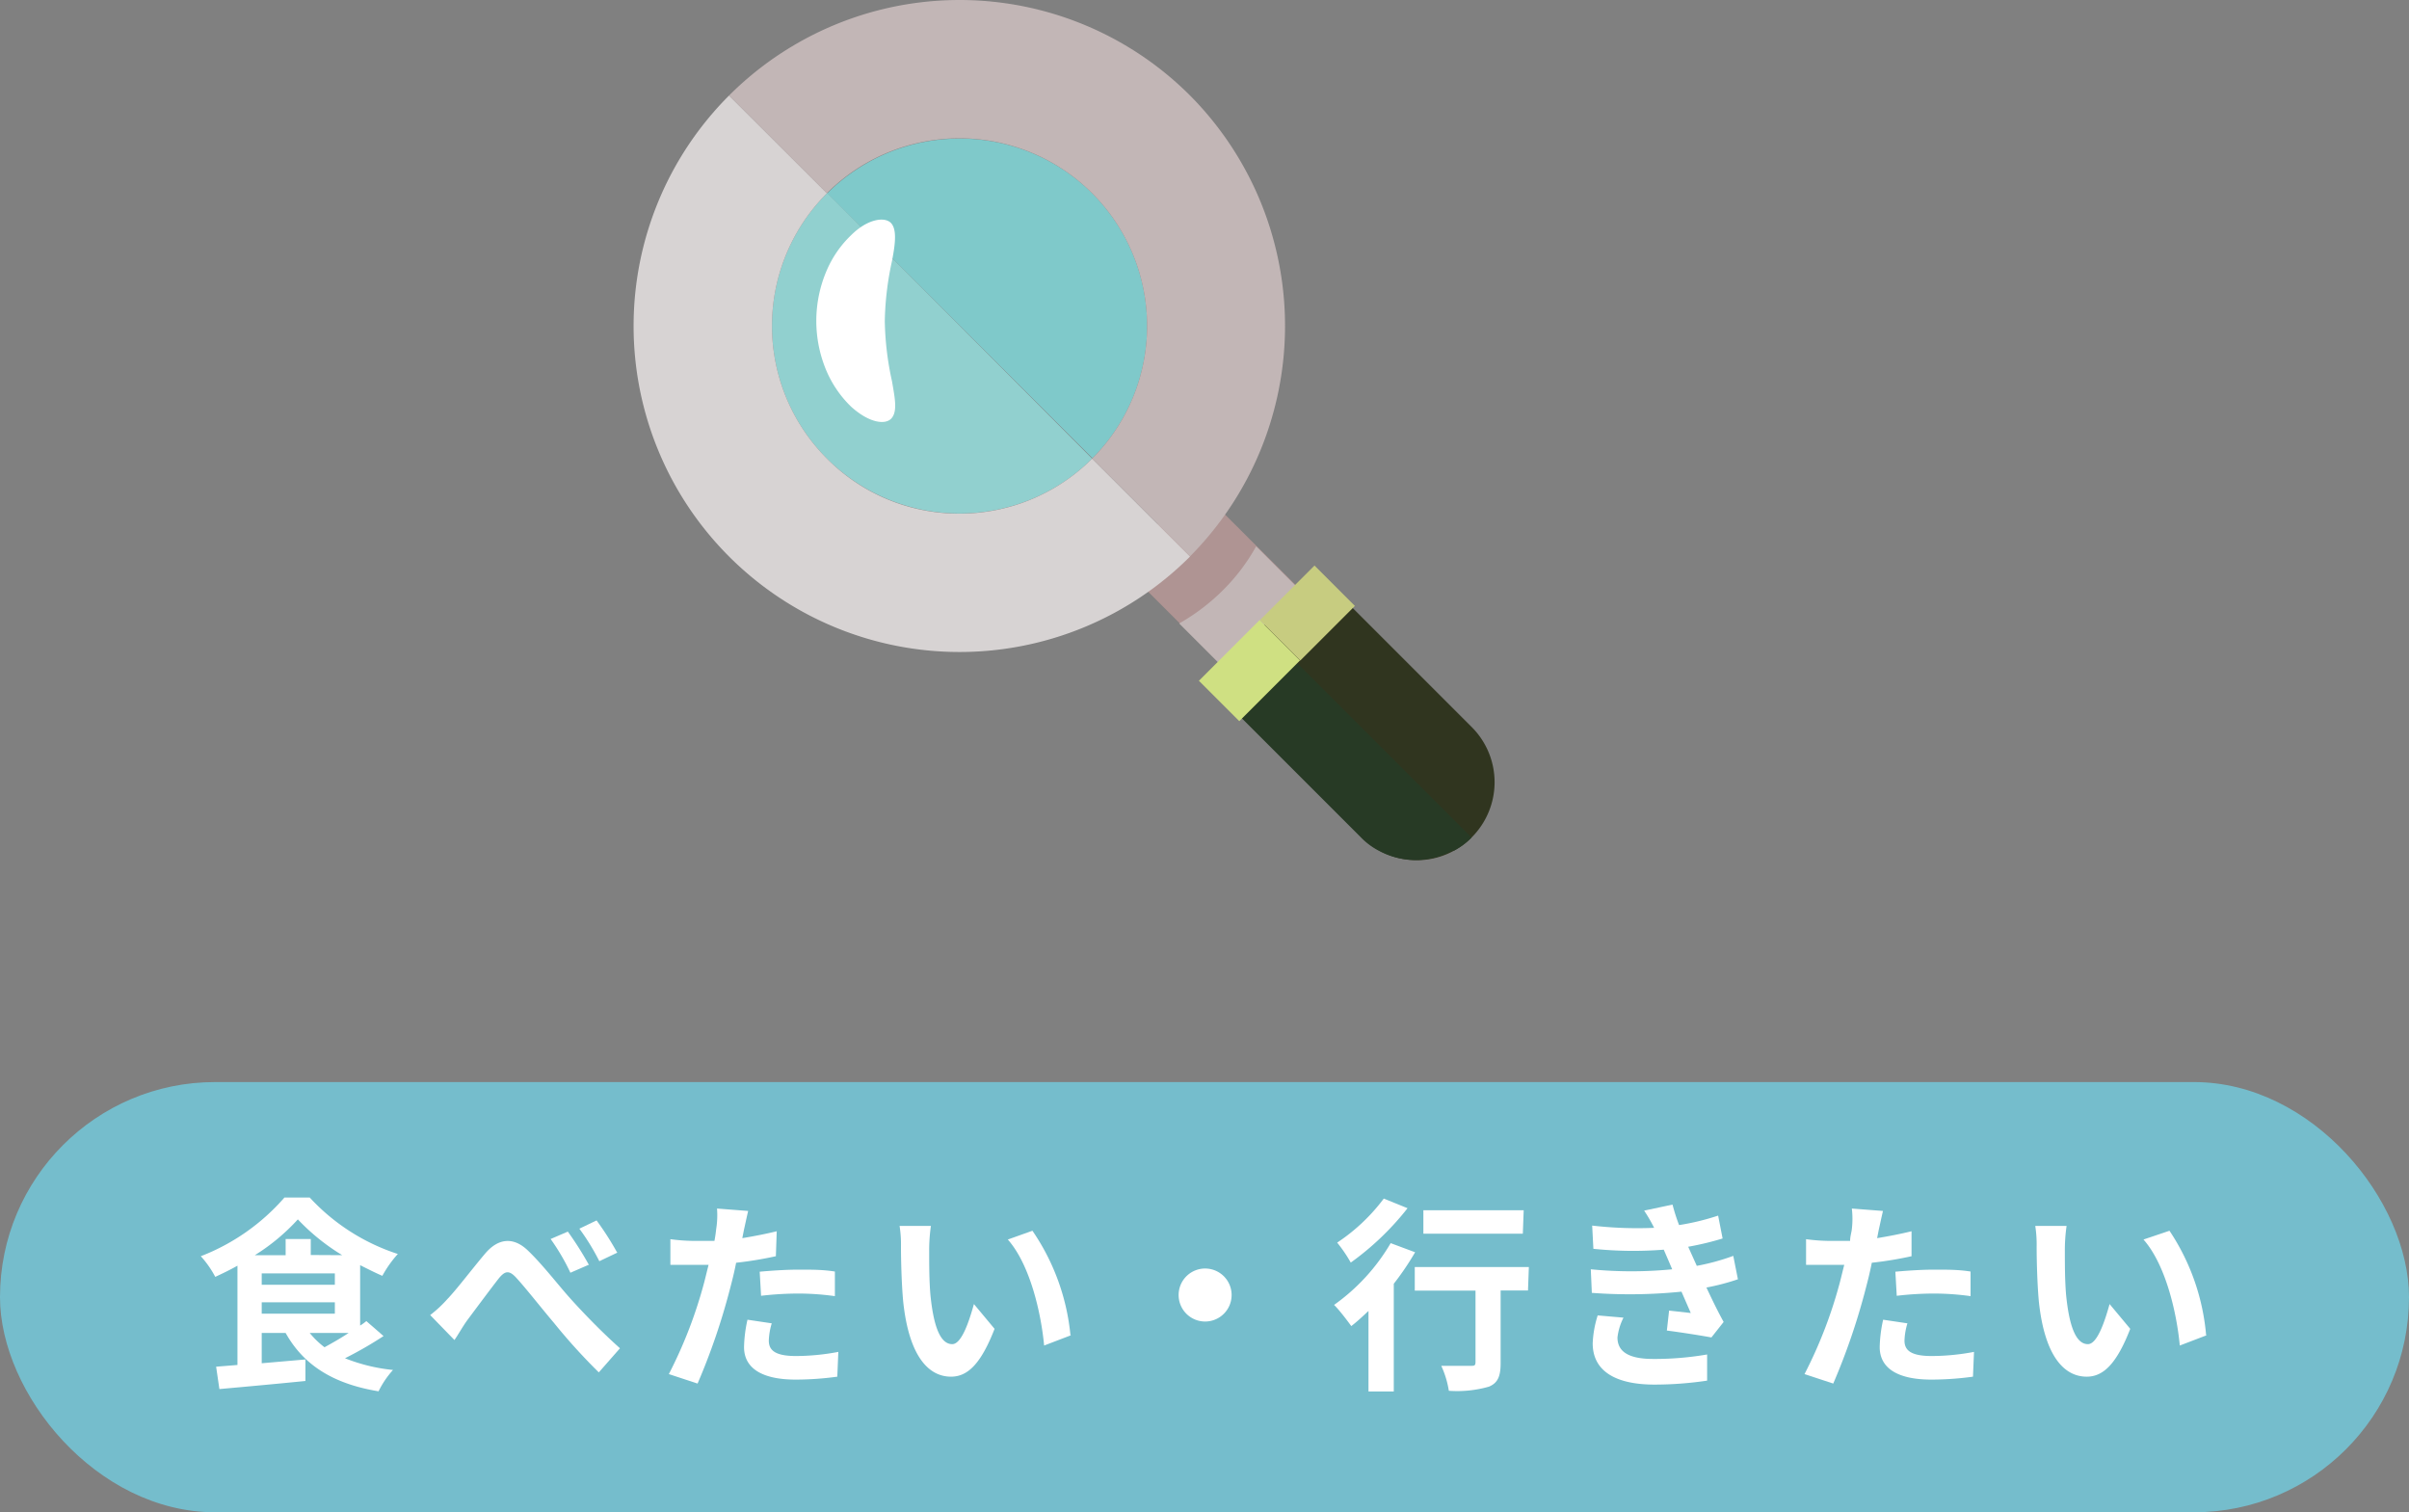<svg xmlns="http://www.w3.org/2000/svg" width="140" height="87.88" viewBox="0 0 140 87.88"><rect x="0" y="0" width="140" height="87.88" fill="#808080" stroke="none"/><defs><style>.cls-1{fill:#75bdcc;}.cls-2{fill:#fff;}.cls-3{fill:#91d0cf;}.cls-4{fill:#7fc9ca;}.cls-5{fill:#af9493;}.cls-6{fill:#c2b6b6;}.cls-7{fill:none;}.cls-8{fill:#30351f;}.cls-9{fill:#273a25;}.cls-10{fill:#cfe082;}.cls-11{fill:#c7cc80;}.cls-12{fill:#d7d3d3;}</style></defs><g id="レイヤー_2" data-name="レイヤー 2"><g id="ナビ"><rect class="cls-1" y="62.88" width="140" height="25" rx="12.5"/><path class="cls-2" d="M22.29,77.64a22.45,22.45,0,0,1-2.24,1.29,10.28,10.28,0,0,0,2.79.68A5.35,5.35,0,0,0,22,80.85c-2.62-.43-4.35-1.51-5.4-3.39H15.21v1.76L17.75,79l0,1.25c-1.78.18-3.66.35-5,.47l-.19-1.3,1.24-.1V73.55c-.42.24-.86.45-1.29.65A5.86,5.86,0,0,0,11.67,73a12.33,12.33,0,0,0,4.86-3.41H18a12,12,0,0,0,5.12,3.28,6.64,6.64,0,0,0-.9,1.27c-.42-.18-.85-.4-1.29-.62v3.51a2.8,2.8,0,0,0,.36-.26Zm-2.4-4.7a12.3,12.3,0,0,1-2.58-2.08,11.82,11.82,0,0,1-2.5,2.08H16.6V72h1.46v.93Zm-4.68,1.72h4.25V74H15.21Zm0,1.68h4.25v-.66H15.21ZM18,77.46a4.85,4.85,0,0,0,.86.83c.44-.24.95-.53,1.4-.83Z"/><path class="cls-2" d="M26,75.49c.54-.56,1.47-1.79,2.2-2.65s1.61-1,2.47-.18,1.76,2,2.46,2.78,1.77,1.9,2.9,2.91l-1.23,1.4a33.9,33.9,0,0,1-2.61-2.88c-.73-.86-1.62-2-2.18-2.61-.42-.46-.65-.41-1,0-.47.6-1.34,1.77-1.84,2.44-.28.38-.54.86-.76,1.17L25,76.42A7.12,7.12,0,0,0,26,75.49Zm8.23-2-1.08.47A12.53,12.53,0,0,0,32,72l1-.43A19.25,19.25,0,0,1,34.2,73.46Zm1.65-.7-1.05.5a13,13,0,0,0-1.16-1.89l1-.48A17.29,17.29,0,0,1,35.85,72.76Z"/><path class="cls-2" d="M45.09,73a21.83,21.83,0,0,1-2.31.38c-.1.52-.22,1-.36,1.53a38,38,0,0,1-1.88,5.49l-1.67-.55a26.41,26.41,0,0,0,2.06-5.35c.08-.31.16-.65.25-1l-.78,0c-.58,0-1,0-1.44,0l0-1.49a10.46,10.46,0,0,0,1.5.1c.35,0,.7,0,1.06,0,.05-.26.08-.49.1-.68a5.12,5.12,0,0,0,.05-1.2l1.81.14c-.08.33-.19.86-.25,1.12l-.09.46c.67-.11,1.34-.24,2-.4Zm-.24,3.9a3.88,3.88,0,0,0-.17,1c0,.52.3.9,1.57.9a13.4,13.4,0,0,0,2.47-.24L48.66,80a17.83,17.83,0,0,1-2.42.17c-2,0-3-.69-3-1.89a7.94,7.94,0,0,1,.2-1.59Zm-.7-3c.66-.06,1.51-.12,2.28-.12s1.39,0,2.09.11l0,1.43a15.6,15.6,0,0,0-2-.15,18.59,18.59,0,0,0-2.29.13Z"/><path class="cls-2" d="M54,72.71c0,.77,0,1.67.07,2.52.17,1.71.53,2.88,1.27,2.88.56,0,1-1.4,1.26-2.33l1.2,1.44C57,79.28,56.22,80,55.27,80c-1.3,0-2.44-1.17-2.78-4.36-.1-1.09-.13-2.47-.13-3.2a7,7,0,0,0-.08-1.2l1.82,0A10,10,0,0,0,54,72.71Zm8.25,4.88-1.57.6c-.18-1.91-.82-4.7-2.11-6.16L60,71.52A12.91,12.91,0,0,1,62.21,77.59Z"/><path class="cls-2" d="M70.16,73.72a1.54,1.54,0,0,1,0,3.07,1.54,1.54,0,1,1,0-3.07Z"/><path class="cls-2" d="M82.24,72.77A16,16,0,0,1,81,74.6v6.26H79.53V76.18c-.34.32-.66.62-1,.88-.21-.29-.69-.93-1-1.23a11.58,11.58,0,0,0,3.29-3.59Zm-.44-2.56a16.18,16.18,0,0,1-3.3,3.16,8.18,8.18,0,0,0-.79-1.16,10.92,10.92,0,0,0,2.71-2.56Zm7,4.78H87.21V79.2c0,.76-.15,1.16-.68,1.38a6.72,6.72,0,0,1-2.33.24,5.5,5.5,0,0,0-.44-1.45c.69,0,1.48,0,1.7,0s.29,0,.29-.23V75H82.22V73.63h6.63Zm-.3-3.3H82.72V70.33h5.83Z"/><path class="cls-2" d="M101,74.34a13.29,13.29,0,0,1-1.83.48c.3.64.63,1.33,1,2l-.71.9c-.66-.12-1.8-.3-2.59-.4L97,76.16l1.26.14-.54-1.24a29.74,29.74,0,0,1-5.21.07l-.06-1.37a24.22,24.22,0,0,0,4.73,0l-.2-.47-.29-.67a22.6,22.6,0,0,1-4.09-.05l-.07-1.35a22.82,22.82,0,0,0,3.6.13h0a9,9,0,0,0-.58-1L97.2,70a10.73,10.73,0,0,0,.38,1.19,14,14,0,0,0,2.27-.55l.26,1.33a17.13,17.13,0,0,1-2,.48l.23.51.27.6a13,13,0,0,0,2.12-.58Zm-6.65,2.23A3.41,3.41,0,0,0,94,77.72c0,.75.53,1.25,2.07,1.25a17.92,17.92,0,0,0,3.14-.26l0,1.52a20.7,20.7,0,0,1-3.06.23c-2.22,0-3.59-.76-3.59-2.4a6.22,6.22,0,0,1,.29-1.62Z"/><path class="cls-2" d="M111.09,73a21.83,21.83,0,0,1-2.31.38c-.1.52-.22,1-.36,1.53a38,38,0,0,1-1.88,5.49l-1.67-.55a26.41,26.41,0,0,0,2.06-5.35c.08-.31.16-.65.25-1l-.78,0c-.58,0-1,0-1.44,0l0-1.49a10.46,10.46,0,0,0,1.5.1c.35,0,.7,0,1.06,0,0-.26.08-.49.1-.68a5.12,5.12,0,0,0,0-1.2l1.81.14c-.08.33-.19.86-.25,1.12l-.09.46c.67-.11,1.34-.24,2-.4Zm-.24,3.9a3.88,3.88,0,0,0-.17,1c0,.52.3.9,1.57.9a13.4,13.4,0,0,0,2.47-.24L114.66,80a17.83,17.83,0,0,1-2.42.17c-2,0-3-.69-3-1.89a7.94,7.94,0,0,1,.2-1.59Zm-.7-3c.66-.06,1.51-.12,2.28-.12s1.39,0,2.09.11l0,1.43a15.6,15.6,0,0,0-2-.15,18.59,18.59,0,0,0-2.29.13Z"/><path class="cls-2" d="M120,72.71c0,.77,0,1.67.07,2.52.17,1.71.53,2.88,1.27,2.88.56,0,1-1.4,1.26-2.33l1.2,1.44C123,79.28,122.22,80,121.27,80c-1.3,0-2.44-1.17-2.78-4.36-.1-1.09-.13-2.47-.13-3.2a7,7,0,0,0-.08-1.2l1.82,0A10,10,0,0,0,120,72.71Zm8.25,4.88-1.57.6c-.18-1.91-.82-4.7-2.11-6.16l1.51-.51A12.91,12.91,0,0,1,128.21,77.59Z"/><path class="cls-3" d="M48.06,11.23A10.9,10.9,0,0,0,63.47,26.65l0,0L48.08,11.21Z"/><path class="cls-4" d="M63.47,11.23a10.9,10.9,0,0,0-15.39,0L63.49,26.63A10.9,10.9,0,0,0,63.47,11.23Z"/><path class="cls-5" d="M69.19,27.9l7.71,7.7-4.48,4.48-7.7-7.7.34-.21.15-.09.18-.12.24-.15.09-.07.24-.17,0,0,.18-.13.06-.05a1.06,1.06,0,0,0,.2-.17,1.67,1.67,0,0,0,.16-.12l0,0c.06-.06.12-.1.17-.16a.87.87,0,0,0,.11-.09h0l.35-.32h0l.17-.18.1-.1.1-.11,0,0,.28-.33a2.09,2.09,0,0,1,.14-.17,1.67,1.67,0,0,0,.12-.16l.08-.09.13-.18,0,0a.83.83,0,0,1,.08-.12l0,0h0l.08-.13,0,0a1.21,1.21,0,0,0,.1-.14l0,0,0,0,.09-.13a.51.51,0,0,0,.09-.16.26.26,0,0,0,.07-.11l0-.06A1.29,1.29,0,0,0,69.19,27.9Z"/><path class="cls-6" d="M73,31.75l7.71,7.71-4.48,4.47-7.7-7.7a12,12,0,0,0,2.55-1.94A11.33,11.33,0,0,0,73,31.75Z"/><line class="cls-7" x1="70.5" y1="33.69" x2="70.5" y2="33.69"/><path class="cls-2" d="M51.79,24.33c-.36.37-1.3.24-2.34-.71a6.4,6.4,0,0,1-1.39-2,7.42,7.42,0,0,1,0-5.94,6.23,6.23,0,0,1,1.39-2c1-1,2-1.09,2.34-.71s.24,1.21.05,2.19a17.57,17.57,0,0,0-.42,3.5,17.38,17.38,0,0,0,.42,3.5C52,23.11,52.18,23.92,51.79,24.33Z"/><path class="cls-8" d="M85.53,48.66h0a4.51,4.51,0,0,1-6.39,0l-9-9,6.4-6.4,9,9A4.53,4.53,0,0,1,85.53,48.66Z"/><path class="cls-9" d="M73.3,36.45,85.52,48.67a3.92,3.92,0,0,1-1,.75l-.09,0a4.5,4.5,0,0,1-4.33,0,3.92,3.92,0,0,1-1-.75l-9-9Z"/><rect class="cls-10" x="70.12" y="37.31" width="4.99" height="3.32" transform="translate(-6.29 62.76) rotate(-45)"/><rect class="cls-11" x="73.73" y="33.96" width="4.49" height="3.32" transform="translate(-2.93 64.16) rotate(-45)"/><path class="cls-12" d="M48.06,26.65a10.79,10.79,0,0,0,5.62,3,10.9,10.9,0,0,0,9.79-3l5.69,5.69A18.94,18.94,0,0,1,42.37,5.55l5.69,5.68A10.9,10.9,0,0,0,48.06,26.65Z"/><path class="cls-6" d="M69.16,5.55a18.94,18.94,0,0,0-26.79,0h0l5.68,5.68h0A10.9,10.9,0,1,1,63.47,26.65h0l5.69,5.68h0A19,19,0,0,0,69.16,5.55Z"/></g></g></svg>